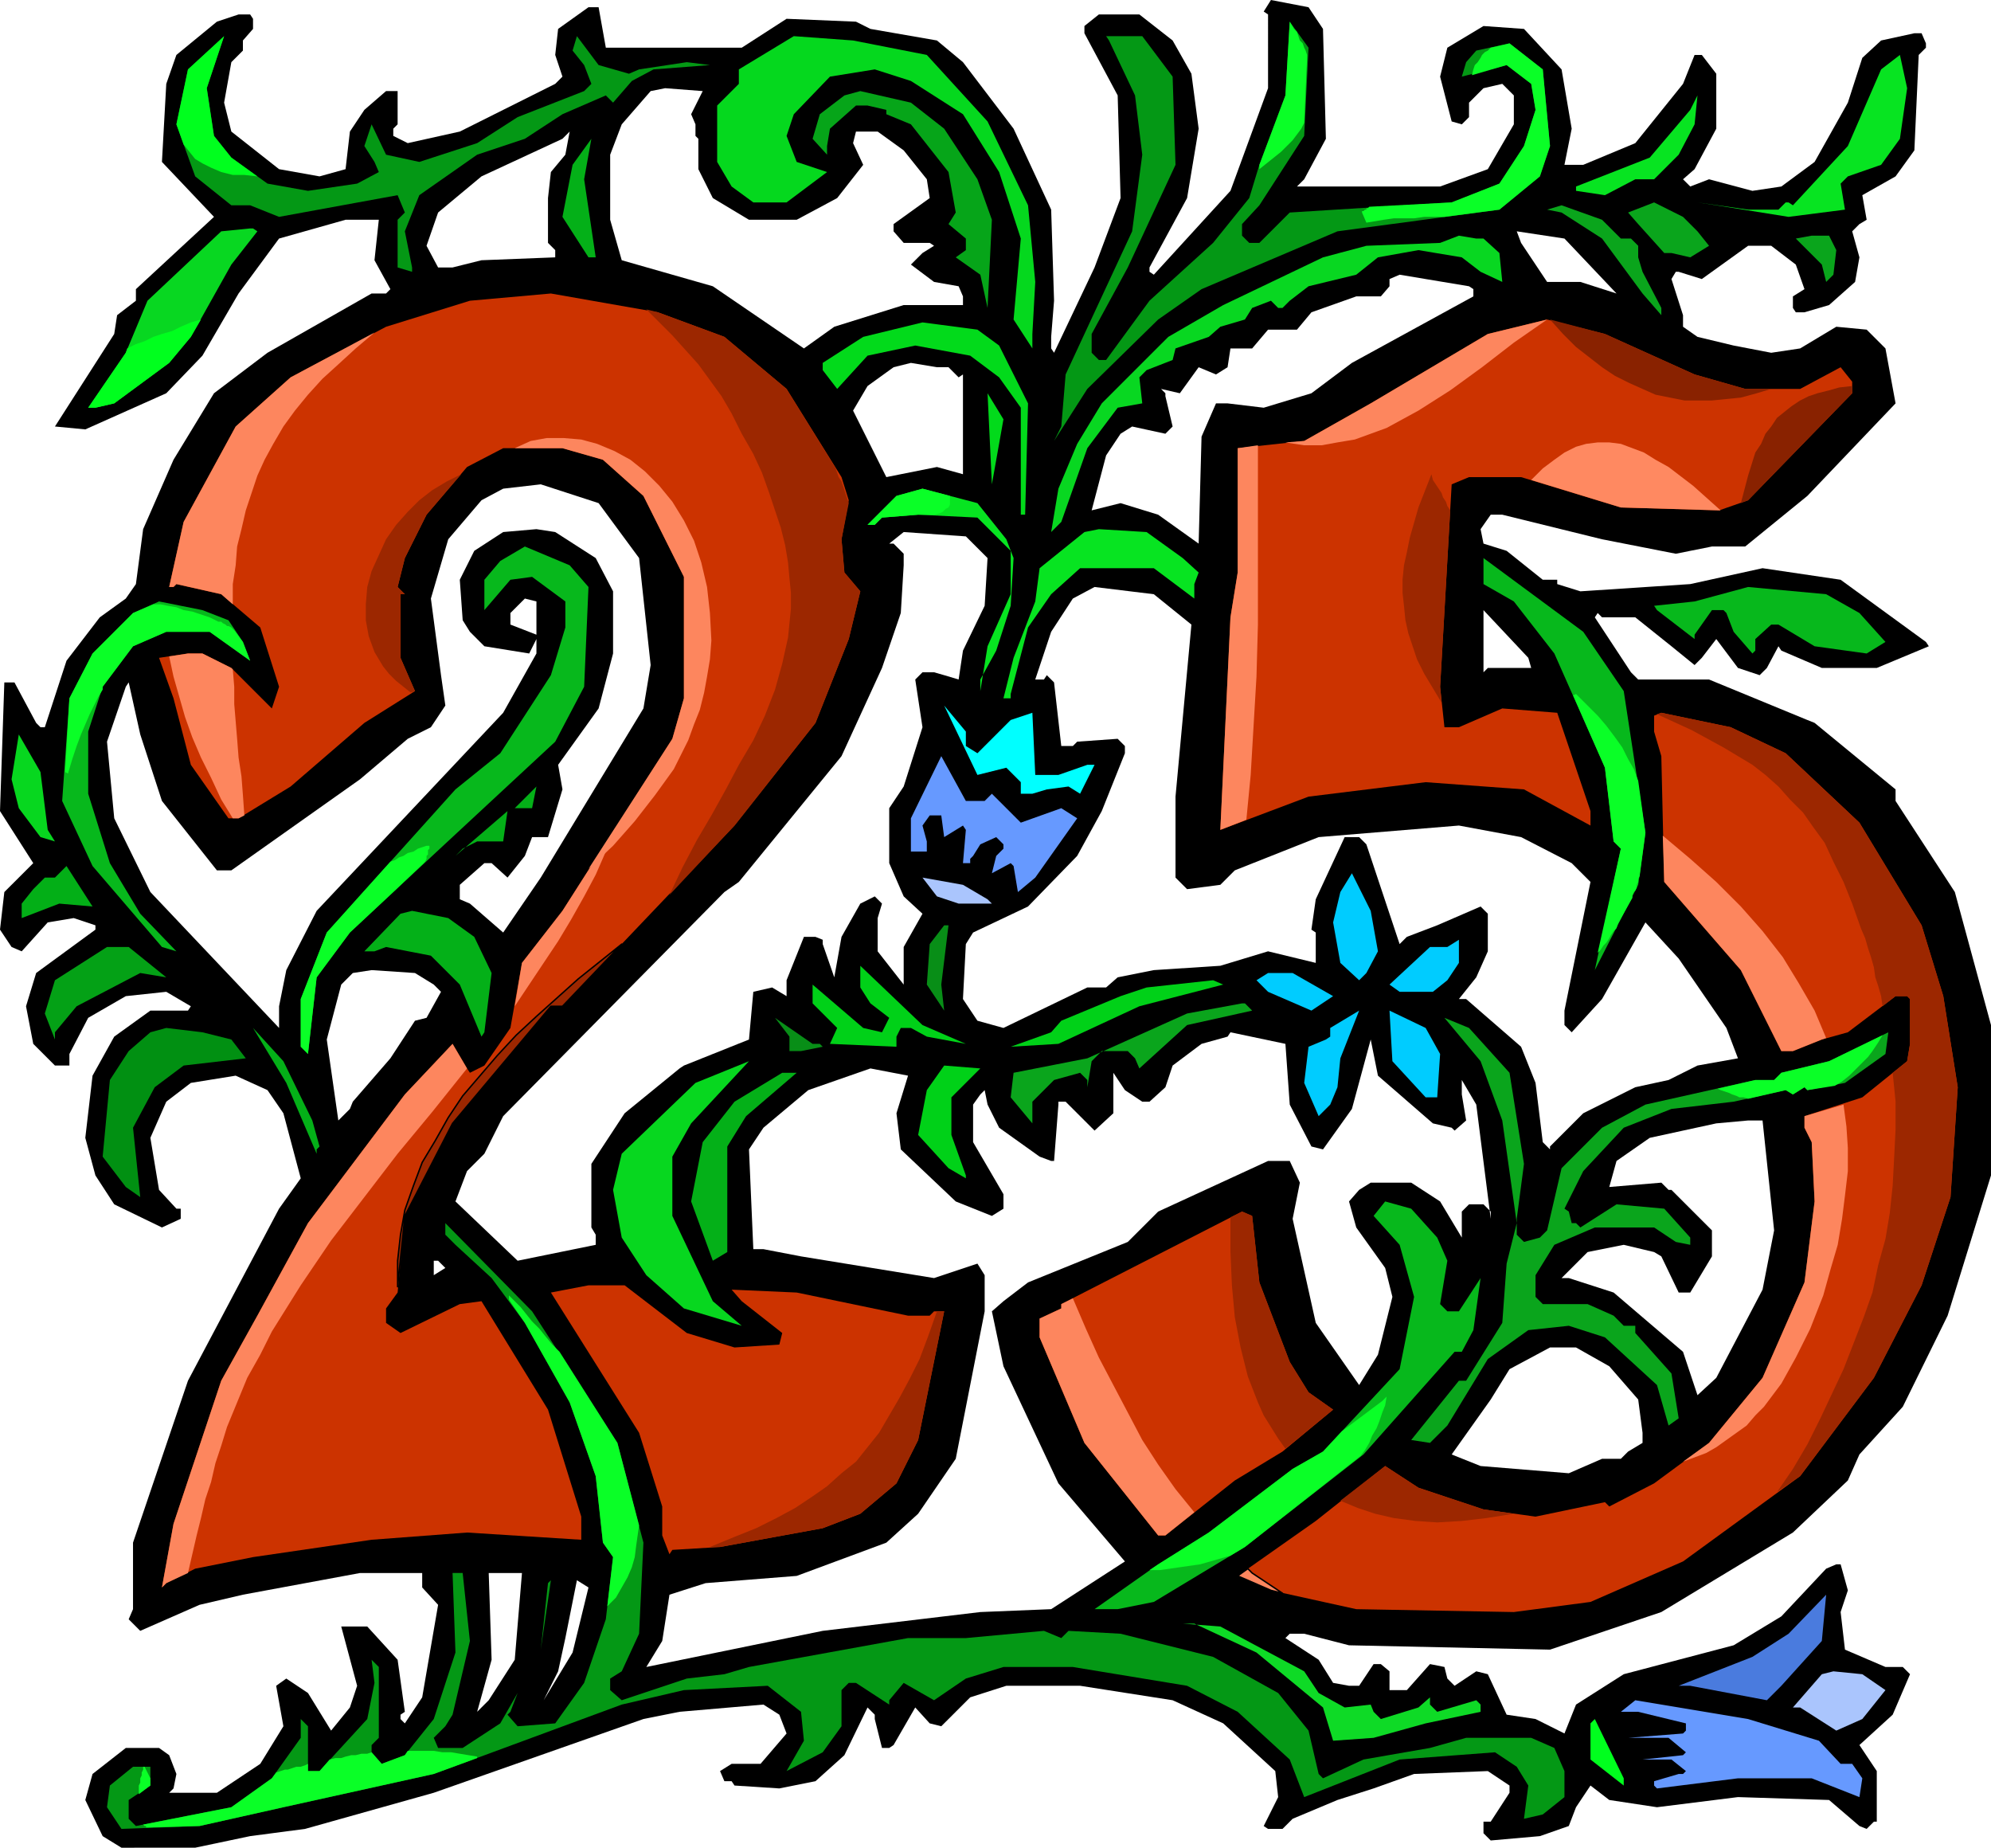 <svg xmlns="http://www.w3.org/2000/svg" fill-rule="evenodd" height="4.257in" preserveAspectRatio="none" stroke-linecap="round" viewBox="0 0 1377 1278" width="4.588in"><style>.pen0{stroke:#000;stroke-width:1;stroke-linejoin:round}.pen1{stroke:none}.brush2{fill:#049815}.brush4{fill:#07e421}.brush6{fill:#04b018}.brush7{fill:#0aa51c}.brush9{fill:#c30}.brush10{fill:#02da1b}.brush11{fill:#07b81c}.brush13{fill:#07d71f}.brush14{fill:#69f}.brush16{fill:#0cf}.brush17{fill:#aac5fd}.brush18{fill:#088e17}.brush20{fill:#00d118}.brush24{fill:#00ff1e}.brush25{fill:#fd865e}.brush26{fill:#9c2700}.brush27{fill:#892200}</style><path class="pen1" d="m915 20 2 76-15 28-5 5h99l33-12 18-31V66l-8-8-13 3-10 10v10l-5 5-7-2-8-31 5-20 25-15 28 2 26 28 7 41-5 25h13l36-15 33-41 8-20h5l10 13v38l-15 28-8 7 5 5 13-5 30 8 20-3 23-17 23-41 10-31 13-12 23-5h5l3 7v3l-5 5-3 66-13 18-23 13 3 17-5 3-5 5 5 18-3 17-18 16-17 5h-6l-2-3v-8l8-5-6-17-17-13h-16l-32 23-16-5h-2l-3 5 8 25v8l10 7 25 6 26 5 20-3 25-15 21 2 13 13 7 38-61 64-43 35h-23l-25 5-51-10-69-17h-8l-7 10 2 10 16 5 25 20h10v3l16 5 76-5 50-11 54 8 59 43 2 3-36 15h-38l-28-12-2-3-8 15-5 5-15-5-15-20-10 13-5 5-16-13-25-20h-23l-3-3-2 3 25 38 5 5h49l68 28 5 2 56 46v8l41 63 25 92v104l-30 97-31 63-30 33-8 18-38 36-91 55-77 26-139-3-31-8h-10l-3 3 23 15 10 16 11 2h7l10-15h5l6 5v13h12l16-18 10 2 2 8 5 5 15-10 8 2 13 28 20 3 20 10 8-20 33-21 76-20 33-20 31-33 7-3h3l5 18-5 15 3 26 28 12h12l5 5-12 28-23 21 12 18v35h-2l-5 5-5-2-21-18-63-2-56 7-33-5-13-10-10 15-5 13-20 7-34 3-5-5v-8h5l13-20v-5l-15-10-51 2-28 10-25 8-31 13-7 7h-10l-3-2 10-20-2-18-36-33-35-16-64-10h-51l-25 8-20 20-8-2-10-11-15 26-3 2h-5l-5-20v-3l-5-5-16 33-20 18-25 5-31-2-2-3h-5l-3-7 8-5h20l18-21-5-13-11-7-58 5-25 5-145 51-89 25-38 5-38 8H84l-13-8-12-25 5-18 23-18h23l7 5 5 13-2 10-3 3h33l30-20 16-26-5-28 7-5 15 10 16 26 13-16 5-15-11-41h18l21 23 5 36-3 2v3l3 3 12-18 11-64-11-12v-10h-43l-81 15-30 7-41 18-8-8 3-7v-46l38-112 63-119 15-21-12-45-11-16-22-10-31 5-17 13-11 25 6 36 12 13h3v7l-13 6-33-16-13-20-7-26 5-43 15-27 25-18h26l2-3-17-10-28 3-26 15-13 25v8H38l-15-15-5-26 7-23 41-30v-3l-15-5-18 3-18 20-7-3-8-12 3-26 20-20-23-36 3-89h7l15 28 3 3h3l15-46 23-30 18-13 7-10 5-38 21-48 28-46 37-28 72-41h10l3-3-11-20 3-28h-23l-46 13-28 38-25 43-25 26-56 25-21-2 41-64 2-13 13-10v-8l54-50-36-38 3-54 7-20 28-23 15-5h8l2 3v7l-7 8v7l-8 8-5 28 5 20 33 26 28 5 18-5 3-26 10-15 15-13h8v23l-3 3v5l10 5 36-8 66-33 5-5-5-15 2-18 21-15h7l5 28h94l31-20 48 2 10 5 46 8 18 15 35 46 26 56 2 63-2 25v8l2 3 28-59 18-48-2-71-23-43v-5l10-8h28l23 18 13 23 5 38-8 48-26 48v3l3 2 53-58 26-71V10l-3-2 5-8 26 5 10 15zm198 925 20 23 3 23v7l-10 6-5 5h-13l-23 10-61-5-20-8 27-38 13-21 28-15h18l23 13zm114-94-8 41-32 61-13 12-10-30-48-41-31-10h-5l18-18 25-5 21 5 5 3 12 25h8l15-25v-18l-28-28h-2l-5-5-36 3 5-18 23-16 46-10 22-2h10l8 76zm-168-389h-30l-3 3v-43l31 33 2 7zm-40-262v5l-84 46-28 21-33 10-25-3h-8l-10 23-2 74-28-20-26-8-20 5 10-38 10-15 8-5 23 5 5-5-5-21v-2l-3-3 13 3 13-18 12 5 8-5 2-13h15l11-13h20l10-12 31-11h17l6-7v-5l7-3 48 8 3 2zM824 432l-11 119v56l8 8 23-3 10-10 58-23 97-8 43 8 35 18 13 13-18 89v10l5 5 21-23 30-53 23 25 33 48 8 21-28 5-20 10-23 5-36 18-23 23v2l-5-5-5-41-10-25-38-33h-5l12-15 8-18v-26l-5-5-30 13-21 8-5 5-23-69-5-5h-10l-20 43-3 21 3 2v21l-33-8-33 10-46 3-25 5-8 7h-13l-58 28-18-5-10-15 2-38 5-8 38-18 34-35 17-31 16-40v-5l-5-5-28 2-3 3h-8l-5-44-5-5-2 3h-6l11-33 15-23 15-8 41 5 26 21zm68 332 15 29 8 2 20-28 13-48 5 25 38 33 13 3 2 2 8-7-3-18v-10l10 17 10 79v-5l-5-5h-10l-5 5v18l-15-25-20-13h-28l-8 5-7 8 5 18 20 28 5 20-10 40-13 21-30-43-16-72 5-25-7-15h-15l-76 35-21 21-69 28-17 13-8 7 8 38 38 81 46 54-51 33-49 2-109 13-122 25 11-18 5-32 25-8 63-5 62-23 22-20 26-38 20-102v-25l-5-8-30 10-92-15-26-5h-7l-3-69 10-15 31-26 43-15 26 5-8 26 3 25 38 36 25 10 8-5v-10l-21-36v-26l5-7 3-3 2 10 8 16 28 20 8 3h2l3-39v-2h5l20 20 13-12v-28l8 12 12 8h5l11-10 5-15 20-15 18-5 2-3 38 8 3 42zM442 386l8 74-5 30-71 117-26 38-23-20-7-3v-10l17-15h5l11 10 12-15 5-13h11l10-33-3-17 28-39 10-38v-43l-12-23-28-18-13-2-23 2-20 13-10 20 2 28 5 8 10 10 31 5 5-10v-3l-18-7v-8l10-10 8 2v36l-23 41-129 137-21 41-5 25v15l-89-94-25-51-5-53 13-38 2-3 8 36 15 46 38 48h10l89-63 33-28 16-8 10-15-3-21-7-53 12-41 23-27 15-8 26-3 40 13 28 38zm241 0-2 33-15 31-3 20-10-3-7-2h-8l-5 5 5 33-13 41-10 15v38l10 23 13 12-13 23v26l-18-23v-23l3-10-5-5-10 5-13 23-5 28-8-23v-3l-5-2h-8l-12 30v11l-10-6-13 3-3 33-45 18-3 2-38 31-23 35v44l3 5v7l-54 11-43-41 8-21 12-12 13-26 153-155 10-7 71-87 28-61 13-38 2-33v-8l-7-7h-3l10-8 43 3 15 15zm-27-132 7 7 3-2v69l-18-5-35 7-23-46 10-17 18-13 12-3 18 3h8zM478 79l3 7v8l2 2v21l10 20 25 15h33l28-15 18-23-7-15 2-8h15l18 13 16 20 2 13-25 18v5l7 8h18l3 2-8 5-8 8 16 12 17 3 3 7v6h-41l-48 15-21 15-63-43-63-18-8-28v-45l8-21 20-23 10-2 26 2-8 16zm-97 40-2 18v31l5 5v5l-51 2-20 5h-10l-8-15 8-23 30-25 56-26 5-5-3 16-10 12zm-81 562 5 5-10 18-8 2-17 26-26 30-2 5-8 8-8-56 10-38 8-8 13-2 30 2 13 8zm56 467-18 28-8 8 10-36-2-60h23l-5 60zm-48-271-8 5v-10h3l5 5zm810-674-25-8h-23l-18-27-3-8 33 5 36 38zm-722 940-20 33 10-20 5-23 8-40 8 5-11 45z" style="fill:#000"/><path class="pen1 brush2" d="m902 94-31 48-12 13v8l5 5h7l21-21 112-7 33-13 17-26 8-25-3-18-17-13-31 8 3-10 7-8 23-5 23 18 5 53-7 21-28 23-112 15-94 40-30 21-49 48-23 36 5-10 3-36 46-99 7-53-5-41-18-38-2-3h25l21 28 2 61-33 71-25 46v13l5 5h5l30-41 44-40 25-31 7-23 18-48 3-51 13 18-3 61zm-754 0 12 15 25 18 28 5 34-5 15-8-3-7-7-11 5-15 10 21 23 5 40-13 28-18 46-18 5-5-5-13-8-10 3-10 15 20 21 6 7-3 33-5 16 2-39 3-15 8-13 15-5-5-30 13-26 17-33 11-40 28-10 25 5 25v3l-10-3v-33l5-5-5-12-82 15-20-8h-13l-25-20-13-36 8-38 25-23-12 36 5 33z"/><path class="pen1" style="fill:#05d81e" d="m641 38 42 46 28 58 5 53-2 36v10l-13-20 5-56-15-46-25-40-36-23-25-8-31 5-25 26-5 15 7 18 21 7-28 21h-23l-15-11-10-17V73l15-15V48l38-23 41 3 51 10z"/><path class="pen1 brush4" d="m1314 96-13 18-23 8-5 5 3 18-39 5-50-8-13-2 35 5h21l5-5h2l3 2 38-41 23-53 13-10 5 23-5 35z"/><path class="pen1" style="fill:#06a519" d="m653 89 23 35 10 28-3 61-5-23-17-12 7-5v-8l-12-10 5-8-5-28-26-33-17-7v-3l-13-3h-8l-18 16-2 12v6l-10-11 5-17 17-13 11-3 35 8 23 18z"/><path class="pen1 brush4" d="m1161 107-17 17h-13l-21 11-20-3v-3l51-20 28-33 5-10-2 20-11 21z"/><path class="pen1 brush6" d="M412 178h-5l-18-28 7-36 13-18-5 28 8 54z"/><path class="pen1 brush7" d="m1174 160 8 10-13 8-13-3h-5l-18-20-7-8 18-7 20 10 10 10zm-53 5h7l5 5v8l3 10 13 25v5l-13-15-28-38-28-18-10-2 10-3 28 10 13 13z"/><path class="pen1" d="m178 160-18 23-28 50-15 18-38 28-13 3h-5l26-38 15-36 51-48 20-2h2l3 2zm848 5 11 10 2 20-15-7-13-10-30-5-28 5-15 12-33 8-13 10-5 5h-3l-5-5-13 5-5 8-17 5-8 7-23 8-2 8-18 7-5 5 2 18-17 3-21 28-18 51-7 7 5-30 13-31 17-28 46-46 38-22 69-33 30-8 51-2 13-5 12 2h5z" style="fill:#08d721"/><path class="pen1 brush7" d="m1270 173-2 17-5 5-3-12-18-18 11-2h12l5 10z"/><path class="pen1 brush9" d="m501 233 43 36 38 61 5 16-5 27 2 23 11 13-8 33-23 58-56 71-119 125h-8l-68 81-33 64-5 53-8 11v10l10 7 41-20 15-2 46 75 23 74v16l-79-5-66 5-82 12-40 8-20 10-3 3 8-44 33-99 25-45 35-64 67-89 33-35 10 17 2 3 10-5 18-26 8-45 28-36 76-119 8-28v-84l-28-56-28-25-28-8h-41l-25 13-28 33-15 30-5 20 5 5h-3v44l10 23-35 22-51 44-36 22h-7l-26-37-12-46-10-28 20-3h10l20 10 28 28 5-15-13-41-27-23-31-7-2 2h-3l10-45 36-66 38-34 66-35 58-18 56-5 74 13 46 17zm671 26 35 10h38l28-15 8 10v8l-72 74-20 7-68-2-69-21h-36l-12 5-8 140 3 28h10l30-13 38 3 23 68v10l-46-25-68-5-81 10-61 23 7-147 5-31v-86l46-5 46-26 81-48 41-10 40 10 62 28z"/><path class="pen1 brush10" d="m691 239 20 40-2 77h-3v-74l-15-21-20-15-38-7-33 7-21 23-10-13v-5l28-18 41-10 38 5 15 11z"/><path class="pen1 brush10" d="m686 335-3-63 11 18-8 45z"/><path class="pen1 brush4" d="m696 373 5 13-2 33-10 31-11 20v8l5-31 16-36v-30l-23-23-41-2-25 2-5 5h-5l20-20 18-5 38 10 20 25zm122 13 11 10-3 8v10l-28-21h-51l-20 18-16 23-12 46v3h-5l7-28 15-39 3-23 31-25 10-2 33 2 25 18z"/><path class="pen1 brush11" d="m407 406-3 69-20 38-112 104-30 28-23 31-6 53-5-5v-33l18-46 89-99 31-25 35-54 10-33v-18l-23-17-15 2-18 21v-21l11-13 17-10 31 13 13 15zm716 72 15 98-5 36-30 59 18-84-5-5-6-51-35-79-28-36-21-12v-18l69 51 28 41zm163-54 18 20-13 8-36-5-25-15h-5l-11 10v8l-2 2-13-15-5-13-2-2h-8l-12 17v3l-26-20-2-3 28-3 37-10 54 5 23 13zm-1128 5 10 15 5 13-28-20h-30l-23 10-21 28-10 31v43l15 48 21 35 25 26-10-3-48-56-21-45 5-71 16-31 28-28 18-8 30 6 18 7z"/><path class="pen1" style="fill:#0ff" d="m668 516 8 5 23-23 15-5 2 43h16l20-7h5l-10 20-8-5-15 2-10 3h-8v-8l-10-10-20 5-23-48 15 18v10z"/><path class="pen1 brush9" d="m1235 521 51 48 43 71 15 49 10 63-5 76-20 61-33 64-36 48-15 20-81 59-64 28-53 7-109-2-59-13-23-10 54-38 48-38 23 15 45 15 36 5 48-10 3 3 31-16 38-28 37-45 29-66 7-56-2-41-5-10v-8l40-13 31-25 2-12v-31l-2-2h-8l-33 25-18 5-20 8h-8l-28-56-53-61-2-87-5-17v-11l5-2 48 10 38 18z"/><path class="pen1 brush13" d="m33 574 5 8-10-3-15-20-5-20 5-31 15 26 5 40z"/><path class="pen1 brush14" d="m681 554 5-5 20 20 28-10 11 7-29 41-12 10-3-18-2-2-13 7 3-12 5-5v-3l-5-5-11 5-5 8-2 2v3h-5l2-23-2-3-13 8-2-15h-8l-5 7 3 11v7h-11v-23l21-43 17 31h13z"/><path class="pen1 brush6" d="m356 559 15-15-3 15h-12zm-26 23-10 5-5 5 36-31-3 21h-18z"/><path class="pen1" style="fill:#03af17" d="m41 625-26 10v-10l8-10 8-8h7l8-8 18 28-23-2z"/><path class="pen1 brush16" d="m953 658-8 15-5 5-13-12-5-28 5-21 8-13 13 26 5 28z"/><path class="pen1 brush17" d="m683 622 3 3h-23l-15-5-10-13 28 5 17 10z"/><path class="pen1 brush6" d="m328 648 12 25-5 41-2 3-15-36-20-20-31-6-8 3h-7l25-26 8-2 25 5 18 13z"/><path class="pen1 brush18" d="m651 681 2 18-12-18 2-28 10-13h3l-5 41z"/><path class="pen1 brush16" d="m1001 678-10 8h-23l-7-5 28-26h12l8-5v16l-8 12z"/><path class="pen1" style="fill:#04a116" d="m115 676-18-3-44 23-15 18v5l-7-18 7-23 36-23h15l26 21z"/><path class="pen1 brush20" d="m668 722-27-5-11-6h-7l-3 6v7l-46-2 5-11-17-17v-13l35 30 13 3 5-10-13-10-7-11v-15l43 41 30 13z"/><path class="pen1 brush16" d="m922 689-15 10-30-13-8-8 8-5h17l28 16z"/><path class="pen1 brush20" d="m788 696-56 26-33 2 28-10 7-8 41-17 18-6 46-5 7 3-58 15z"/><path class="pen1 brush7" d="m866 699-45 10-33 30-3-7-5-5h-18l-7 7-3 18v-5l-5-5-18 5-15 15v15l-15-18 2-17 51-10 69-31 38-7h2l5 5z"/><path class="pen1 brush16" d="m925 752-5 12-8 8-10-23 3-25 12-5 3-2v-6l20-12-13 33-2 20zm71-23-2 30h-8l-23-25-2-35 25 12 10 18z"/><path class="pen1 brush18" d="m567 722 2 2-15 3h-8v-10l-10-13 26 18h5z"/><path class="pen1 brush7" d="m1044 742 10 63-5 38v11l5 5 11-3 5-5 10-43 28-28 30-16 76-17h13l5-5 33-8 41-20-2 15-28 20-26 5-2-2-8 5-5-3-36 8-43 5-33 13-28 30-13 26 3 2 2 8h3l3 3 25-16 33 3 18 20v5l-10-2-15-10h-41l-28 12-13 21v15l5 5h31l18 8 7 7h8v5l25 28 5 31-7 5-8-28-36-33-25-8-28 3-28 20-28 46-12 12-13-2 33-41h5l25-40 3-41 7-28-10-71-15-41-25-30 17 7 28 31z"/><path class="pen1" style="fill:#019012" d="m160 719 10 13-43 5-20 15-15 28 5 48-10-7-16-21 5-53 13-20 15-13 11-3 25 3 20 5z"/><path class="pen1 brush6" d="m216 775 5 18-2 2v3l-21-49-23-38 21 23 20 41z"/><path class="pen1 brush13" d="M465 800v41l28 59 20 17-40-12-26-23-17-26-6-33 6-25 51-49 37-15-40 43-13 23z"/><path class="pen1 brush20" d="M658 759v26l10 28v2l-12-7-21-23 6-31 12-17 25 2-20 20z"/><path class="pen1 brush6" d="m516 772-13 21v73l-10 6-15-41 8-41 22-28 33-20h10l-35 30z"/><path class="pen1 brush11" d="m994 856 7 16-5 30 5 5h8l15-23-5 36-8 15h-5l-63 71-82 64-63 38-25 5h-16l44-31 35-22 58-44 21-12 53-57 10-50-10-36-18-20 8-10 18 5 18 20z"/><path class="pen1 brush9" d="m871 887 21 55 13 21 17 12-35 29-33 20-48 38h-5l-51-64-31-73v-13l15-7v-3l125-64 7 3 5 46z"/><path class="pen1 brush2" d="m427 998 18 69-3 63-12 26-8 5v8l8 7 45-15 26-3 17-5 110-20h40l54-5 12 5 5-5 36 2 64 16 45 25 21 26 7 30 3 3 28-13 46-8 25-7h45l16 7 7 16v18l-15 12-13 3 3-23-8-13-15-10-66 5-66 26-10-26-36-33-35-18-79-13h-48l-26 8-22 15-21-12-10 12v3l-23-15h-5l-5 5v25l-13 18-25 13 12-21-2-20-23-18-58 3-43 10-130 48-104 23-58 13-54 2-10-15 2-15 16-13h12v13l-15 10v13l5 5 66-13 28-20 20-28v-13l5 5v31h8l33-36 5-25-2-16 5 5v49l-5 5v5l7 8 16-6 20-25 15-46-2-55h7l5 47-12 51-5 8-8 8 3 7h17l26-17 12-21-5 13-2 2 7 8 26-2 20-28 15-44 5-43-7-10-5-46-18-51-31-55-23-31-25-23-7-7v-8l60 61 59 91z"/><path class="pen1 brush9" d="m475 922 33 10 31-2 2-8-28-22-7-8 45 2 77 16h15l3-3h7l-18 89-15 30-25 21-26 10-71 13-33 2-2 3-5-13v-20l-16-51-61-97 26-5h25l43 33z"/><path class="pen1 brush2" d="m379 1095 2-2-7 48 5-46z"/><path class="pen1" style="fill:#4a7bde" d="m1232 1166-10 10-53-10h-8l51-20 25-16 26-27-3 32-28 31z"/><path class="pen1" style="fill:#0eda26" d="m902 1156 10 15 18 10 18-2 2 5 5 5 26-8 8-7v5l5 5 27-8 3 3v5l-38 8-36 10-28 2-7-23-46-38-43-20h-8l26 2 58 31z"/><path class="pen1 brush17" d="m1304 1169-16 20-18 8-25-16h-5l20-23 8-2 20 2 16 11z"/><path class="pen1 brush14" d="m1258 1204 15 16h8l7 10-2 13-33-13h-51l-56 7-2-2v-3l17-5h3l2-2-10-8h-20l28-3 2-2-12-10h-28l38-3 2-2v-5l-33-8h-12l10-8 78 13 49 15z"/><path class="pen1 brush24" d="m1123 1235-23-18v-25l3-3 20 41v5z"/><path class="pen1 brush25" d="m161 566-8-13-7-15-7-14-6-14-5-14-4-14-4-14-3-14 13-2h10l20 10 1 1 1 12v12l1 12 1 12 1 13 2 13 1 13 1 14-4 2h-4zm98-336-13 11-12 11-11 10-10 11-9 11-8 11-7 12-6 11-5 11-4 12-4 12-3 13-3 12-1 13-2 13v14l-8-7-31-7-2 2h-3l10-45 36-66 38-34 58-31z"/><path class="pen1 brush26" d="m284 479-5-4-5-4-5-5-4-5-6-10-4-11-2-11v-11l1-12 3-11 5-11 5-11 7-10 8-9 8-8 9-7 10-6 10-5-24 28-15 30-5 20 5 5h-3v44l10 23-3 1zm294-155 1 3 1 3 2 3 1 3 1 3 1 3 1 3 1 3-5 25 2 23 11 13-8 33-23 58-56 71-45 48 9-19 10-19 10-17 10-18 9-17 10-17 8-17 7-18 5-18 4-18 1-10 1-10v-11l-1-10-1-11-2-12-3-12-4-12-4-12-5-14-6-13-8-14-7-14-7-12-8-11-8-11-9-10-9-10-9-9-9-9 8 2 46 17 43 36 34 55z"/><path class="pen1 brush25" d="m356 310 11-5 11-2h12l12 1 11 3 12 5 11 6 10 8 10 10 9 11 8 13 7 14 5 15 4 17 2 18 1 19-1 13-2 12-2 11-3 12-4 10-4 11-5 10-5 10-13 18-14 18-15 17-17 16 58-90 8-28v-84l-28-56-28-25-28-8h-33z"/><path class="pen1 brush26" d="M275 890v-18l2-18 3-17 6-17 6-16 9-15 9-16 10-15 12-14 12-14 13-14 14-13 29-26 30-24-41 43h-8l-68 81-33 64-5 49z"/><path class="pen0" fill="none" d="M275 890v-18l2-18 3-17 6-17 6-16 9-15 9-16 10-15 12-14 12-14 13-14 14-13 29-26 30-24-41 43h-8l-68 81-33 64-5 49"/><path class="pen1 brush25" d="m426 572-7 17-7 16-8 15-9 16-9 15-10 15-10 15-10 15 5-30 28-36 37-58zM323 739l-24 30-24 29-23 30-23 30-21 31-20 32-8 16-9 16-7 17-7 17-4 13-4 12-3 13-4 12-3 13-3 12-3 13-3 13-15 7-3 3 8-44 33-99 25-45 35-64 67-89 33-35 10 17z"/><path class="pen1 brush26" d="m491 1070 17-7 15-6 14-7 13-7 12-8 10-7 10-9 10-8 8-10 8-10 7-12 7-12 7-13 7-14 6-16 6-17h5l-18 89-15 30-25 21-26 10-71 13h-7zm398-68-5-7-5-8-5-8-4-9-7-18-5-20-4-21-2-22-1-23v-24l8-4 7 3 5 46 21 55 13 21 17 12-33 27zm158 45-19 3-17 2-17 1-15-1-15-2-13-3-12-4-12-5 31-24 23 15 45 15 21 3z"/><path class="pen1 brush25" d="m742 898 9 21 9 20 10 19 10 19 10 19 11 17 12 17 13 16-20 16h-5l-51-64-31-73v-13l15-7v-3l8-4zm121 187 3 3 3 2 3 2 3 2 3 2 3 2 3 2 3 2-8-2-23-10 7-5z"/><path class="pen0" fill="none" d="m863 1085 3 3 3 2 3 2 3 2 3 2 3 2 3 2 3 2-8-2-23-10 7-5"/><path class="pen1 brush25" d="m1150 578 19 16 18 16 17 17 15 17 14 18 11 18 11 19 8 19-3 1-20 8h-8l-28-56-53-61-1-32zm125 186 2 15 1 15v16l-2 17-2 16-3 18-5 17-5 18-9 23-10 20-10 18-12 16-6 6-6 7-7 5-7 5-7 5-7 4-8 3-8 3 18-13 37-45 29-66 7-56-2-41-5-10v-8l27-8z"/><path class="pen1 brush26" d="m1229 1032 11-16 10-17 9-18 8-17 8-17 7-18 7-18 6-17 4-19 5-18 3-18 2-19 1-19 1-20v-19l-2-20 10-8 2-12v-31l-2-2h-8l-9 7-1-7-2-7-2-6-1-7-2-7-2-6-2-7-3-7-6-17-6-15-7-14-6-13-8-11-7-10-9-9-8-9-9-8-9-7-10-6-10-6-22-12-24-11 3-1 48 10 38 18 51 48 43 71 15 49 10 63-5 76-20 61-33 64-36 48-15 20-16 11z"/><path class="pen1 brush25" d="M870 308v124l-1 36-2 34-2 34-3 31-18 7 7-147 5-31v-86l14-2z"/><path class="pen1 brush26" d="m990 328 1 4 2 3 2 3 2 3 1 3 2 3 1 3 2 3-7 122 1 11-6-10-6-10-5-10-3-9-3-9-2-9-1-10-1-9v-9l1-10 2-9 2-10 6-21 9-23z"/><path class="pen1 brush25" d="m1070 221-23 16-22 17-22 16-22 14-11 6-11 6-11 4-11 4-12 2-11 2h-12l-13-2 13-1 46-26 81-48 41-10z"/><path class="pen1 brush27" d="m1225 269-10 3-11 3-10 1-10 1h-19l-10-2-10-2-9-4-9-4-10-5-9-6-9-7-9-7-9-9-9-10 38 10 62 28 35 10h18z"/><path class="pen1" style="fill:#ff8961" d="m1059 332 8-8 8-6 7-5 8-4 7-2 8-1h8l8 1 8 3 8 3 8 5 9 5 17 13 19 17h-1l-68-2-62-19z"/><path class="pen1 brush27" d="m1204 348 5-19 5-16 4-6 3-7 4-5 4-6 5-4 5-4 6-4 6-3 6-2 8-2 7-2 9-1v5l-72 74-5 2z"/><path class="pen1 brush24" d="m178 122-9-1h-8l-8-2-7-3-6-3-5-3-4-5-4-5-5-14 8-38 25-23-12 36 5 33 12 15 18 13zM88 241l6-3 6-2 6-3 6-2 7-2 6-3 7-3 7-2-7 12-15 18-38 28-13 3h-5l26-38 1-3z"/><path class="pen1" d="M151 430h2l1 1 2 1 1 1h1l2 1 1 1 1 1 6 8 5 13-28-20h-30l-23 10-21 28v2l-3 5-3 6-3 6-3 7-3 7-3 8-3 9-3 10-2-1 3-51 16-31 28-28 14-6h5l5 1 6 1 5 2 6 1 6 2 6 2 6 3zm119 166 3-1 3-2 3-1 3-2 4-1 3-2 3-1 3-1h2v2l-1 1v3l-1 1v2l-1 2-1 1-21 20-30 28-23 31-6 53-5-5v-33l18-46 44-49zm81 299 4 4 5 5 4 5 4 5 5 5 4 5 5 6 5 5 40 63 15 57-1 7-1 7-1 8-2 7-3 7-4 7-4 7-6 6 4-34-7-10-5-46-18-51-31-55-11-16v-3l-1-1zm608 71-1 6-2 5-2 6-2 5-3 5-2 5-3 5-3 4-80 63-10 6-7 2-7 2-7 2-7 1-7 1-7 1-7 1h-7l6-4 35-22 58-44 21-12 13-14 4-3 4-3 4-3 4-3 4-3 4-3 4-3 3-3zm-768 260 3-1 3-1h2l3-1 3-1h3l3-1 2-1v5h8l7-8 4-1h4l3-1 4-1h3l4-1h4l3-1 7 8 16-6 2-3h18l6 1h6l6 1 6 1 6 1v1l-30 11-104 23-58 13-36 1h-1v-1h-1l-1-1 61-12 28-20 3-4zm-95 15v-6l1-2v-3l1-2v-2l1-2v-2h1l4 8v5l-8 6zm1206-525-3 5-4 6-3 4-5 5-4 4-4 4-5 4-5 3-19 3-2-2-8 5-5-3-26 6-3-1h-3l-2-1-3-1-2-1-3-1-3-1-2-1 26-6h13l5-5 33-8 37-18zm-214-235 2-1 8 8 7 7 6 7 6 8 5 7 4 8 4 7 3 8 5 36-4 30-1 2v2l-1 2v2l-1 2-1 1-1 2v2l-10 18-1 3-2 2-2 3-1 2-2 3-2 2-2 3-2 2 16-72-5-5-6-51-22-50zM657 343v6l-1 2-2 1-2 2-2 1-4 1h-11l-25 2-5 5h-5l20-20 18-5 19 5zM895 20l2 2 1 3 1 3 2 2 1 3 1 2 1 3v2l-2 45-2 4-3 4-3 4-4 4-4 4-5 4-5 4-5 4v-3l18-48 3-51 3 5zm52 123 57-3 33-13 17-26 8-25-3-18-17-13-24 7 1-4 1-3 2-2 2-3 1-2 2-2 2-1 2-2 13-3 23 18 5 53-7 21-28 23-38 5h-14l-7 1h-14l-7 1-6 1-6 1-3-7v-1h1l1-1h1v-1h1l1-1z" style="fill:#0aff27"/></svg>
